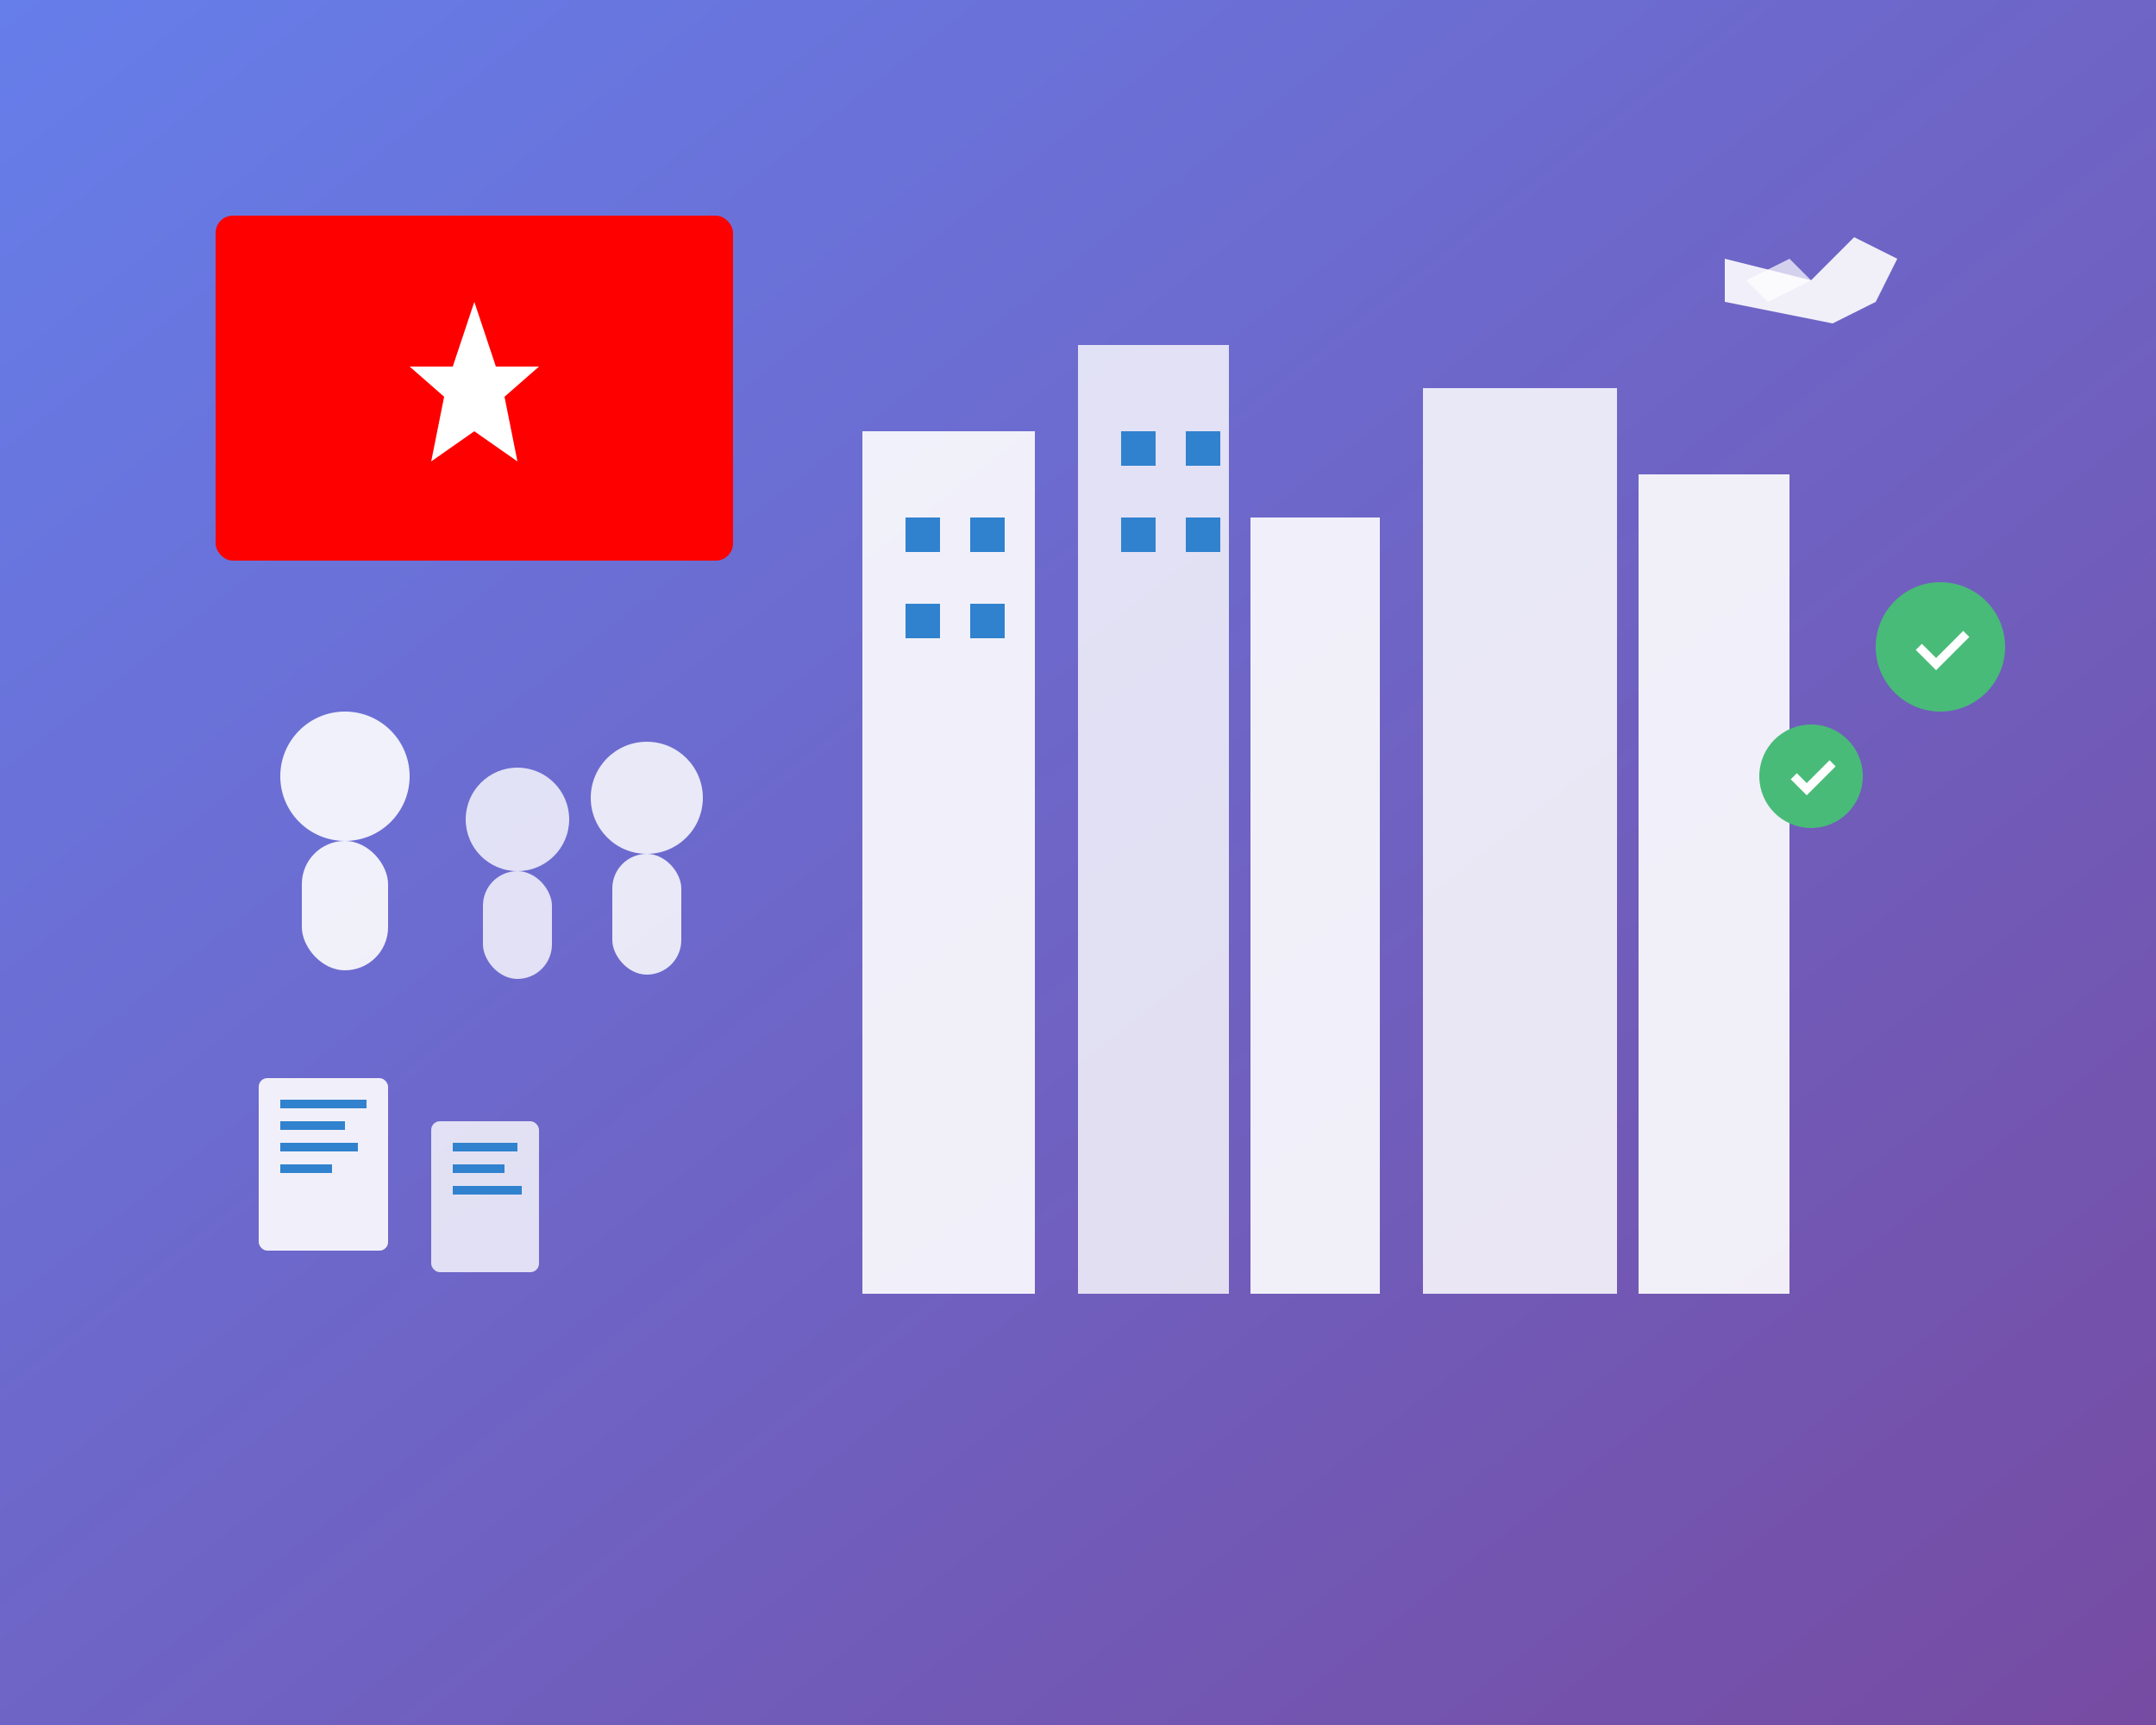 <svg width="500" height="400" viewBox="0 0 500 400" fill="none" xmlns="http://www.w3.org/2000/svg">
    <rect x="0" y="0" width="500" height="400" fill="#333333" stroke="none"/>
    <!-- Background -->
    <rect width="500" height="400" fill="url(#hero-gradient)"/>
    
    <!-- Canadian Flag Elements -->
    <rect x="50" y="50" width="120" height="80" rx="4" fill="#FF0000"/>
    <path d="M110 70L115 85H125L117 92L120 107L110 100L100 107L103 92L95 85H105L110 70Z" fill="white"/>
    
    <!-- Buildings/Skyline -->
    <rect x="200" y="100" width="40" height="200" fill="rgba(255,255,255,0.9)"/>
    <rect x="250" y="80" width="35" height="220" fill="rgba(255,255,255,0.8)"/>
    <rect x="290" y="120" width="30" height="180" fill="rgba(255,255,255,0.9)"/>
    <rect x="330" y="90" width="45" height="210" fill="rgba(255,255,255,0.85)"/>
    <rect x="380" y="110" width="35" height="190" fill="rgba(255,255,255,0.9)"/>
    
    <!-- Windows -->
    <rect x="210" y="120" width="8" height="8" fill="#3182CE"/>
    <rect x="225" y="120" width="8" height="8" fill="#3182CE"/>
    <rect x="210" y="140" width="8" height="8" fill="#3182CE"/>
    <rect x="225" y="140" width="8" height="8" fill="#3182CE"/>
    
    <rect x="260" y="100" width="8" height="8" fill="#3182CE"/>
    <rect x="275" y="100" width="8" height="8" fill="#3182CE"/>
    <rect x="260" y="120" width="8" height="8" fill="#3182CE"/>
    <rect x="275" y="120" width="8" height="8" fill="#3182CE"/>
    
    <!-- People/Immigration Theme -->
    <circle cx="80" cy="180" r="15" fill="rgba(255,255,255,0.9)"/>
    <rect x="70" y="195" width="20" height="30" rx="10" fill="rgba(255,255,255,0.9)"/>
    
    <circle cx="120" cy="190" r="12" fill="rgba(255,255,255,0.8)"/>
    <rect x="112" y="202" width="16" height="25" rx="8" fill="rgba(255,255,255,0.8)"/>
    
    <circle cx="150" cy="185" r="13" fill="rgba(255,255,255,0.85)"/>
    <rect x="142" y="198" width="16" height="28" rx="8" fill="rgba(255,255,255,0.85)"/>
    
    <!-- Airplane -->
    <path d="M400 60L420 65L430 55L440 60L435 70L425 75L400 70Z" fill="rgba(255,255,255,0.9)"/>
    <path d="M405 65L415 60L420 65L410 70Z" fill="rgba(255,255,255,0.7)"/>
    
    <!-- Documents/Papers -->
    <rect x="60" y="250" width="30" height="40" rx="2" fill="rgba(255,255,255,0.9)"/>
    <rect x="65" y="255" width="20" height="2" fill="#3182CE"/>
    <rect x="65" y="260" width="15" height="2" fill="#3182CE"/>
    <rect x="65" y="265" width="18" height="2" fill="#3182CE"/>
    <rect x="65" y="270" width="12" height="2" fill="#3182CE"/>
    
    <rect x="100" y="260" width="25" height="35" rx="2" fill="rgba(255,255,255,0.8)"/>
    <rect x="105" y="265" width="15" height="2" fill="#3182CE"/>
    <rect x="105" y="270" width="12" height="2" fill="#3182CE"/>
    <rect x="105" y="275" width="16" height="2" fill="#3182CE"/>
    
    <!-- Success Checkmarks -->
    <circle cx="450" cy="150" r="15" fill="#48BB78"/>
    <path d="M445 150L449 154L456 147" stroke="white" stroke-width="2" fill="none"/>
    
    <circle cx="420" cy="180" r="12" fill="#48BB78"/>
    <path d="M416 180L419 183L425 177" stroke="white" stroke-width="2" fill="none"/>
    
    <!-- Gradient Definitions -->
    <defs>
        <linearGradient id="hero-gradient" x1="0%" y1="0%" x2="100%" y2="100%">
            <stop offset="0%" style="stop-color:#667eea"/>
            <stop offset="100%" style="stop-color:#764ba2"/>
        </linearGradient>
    </defs>
</svg>
